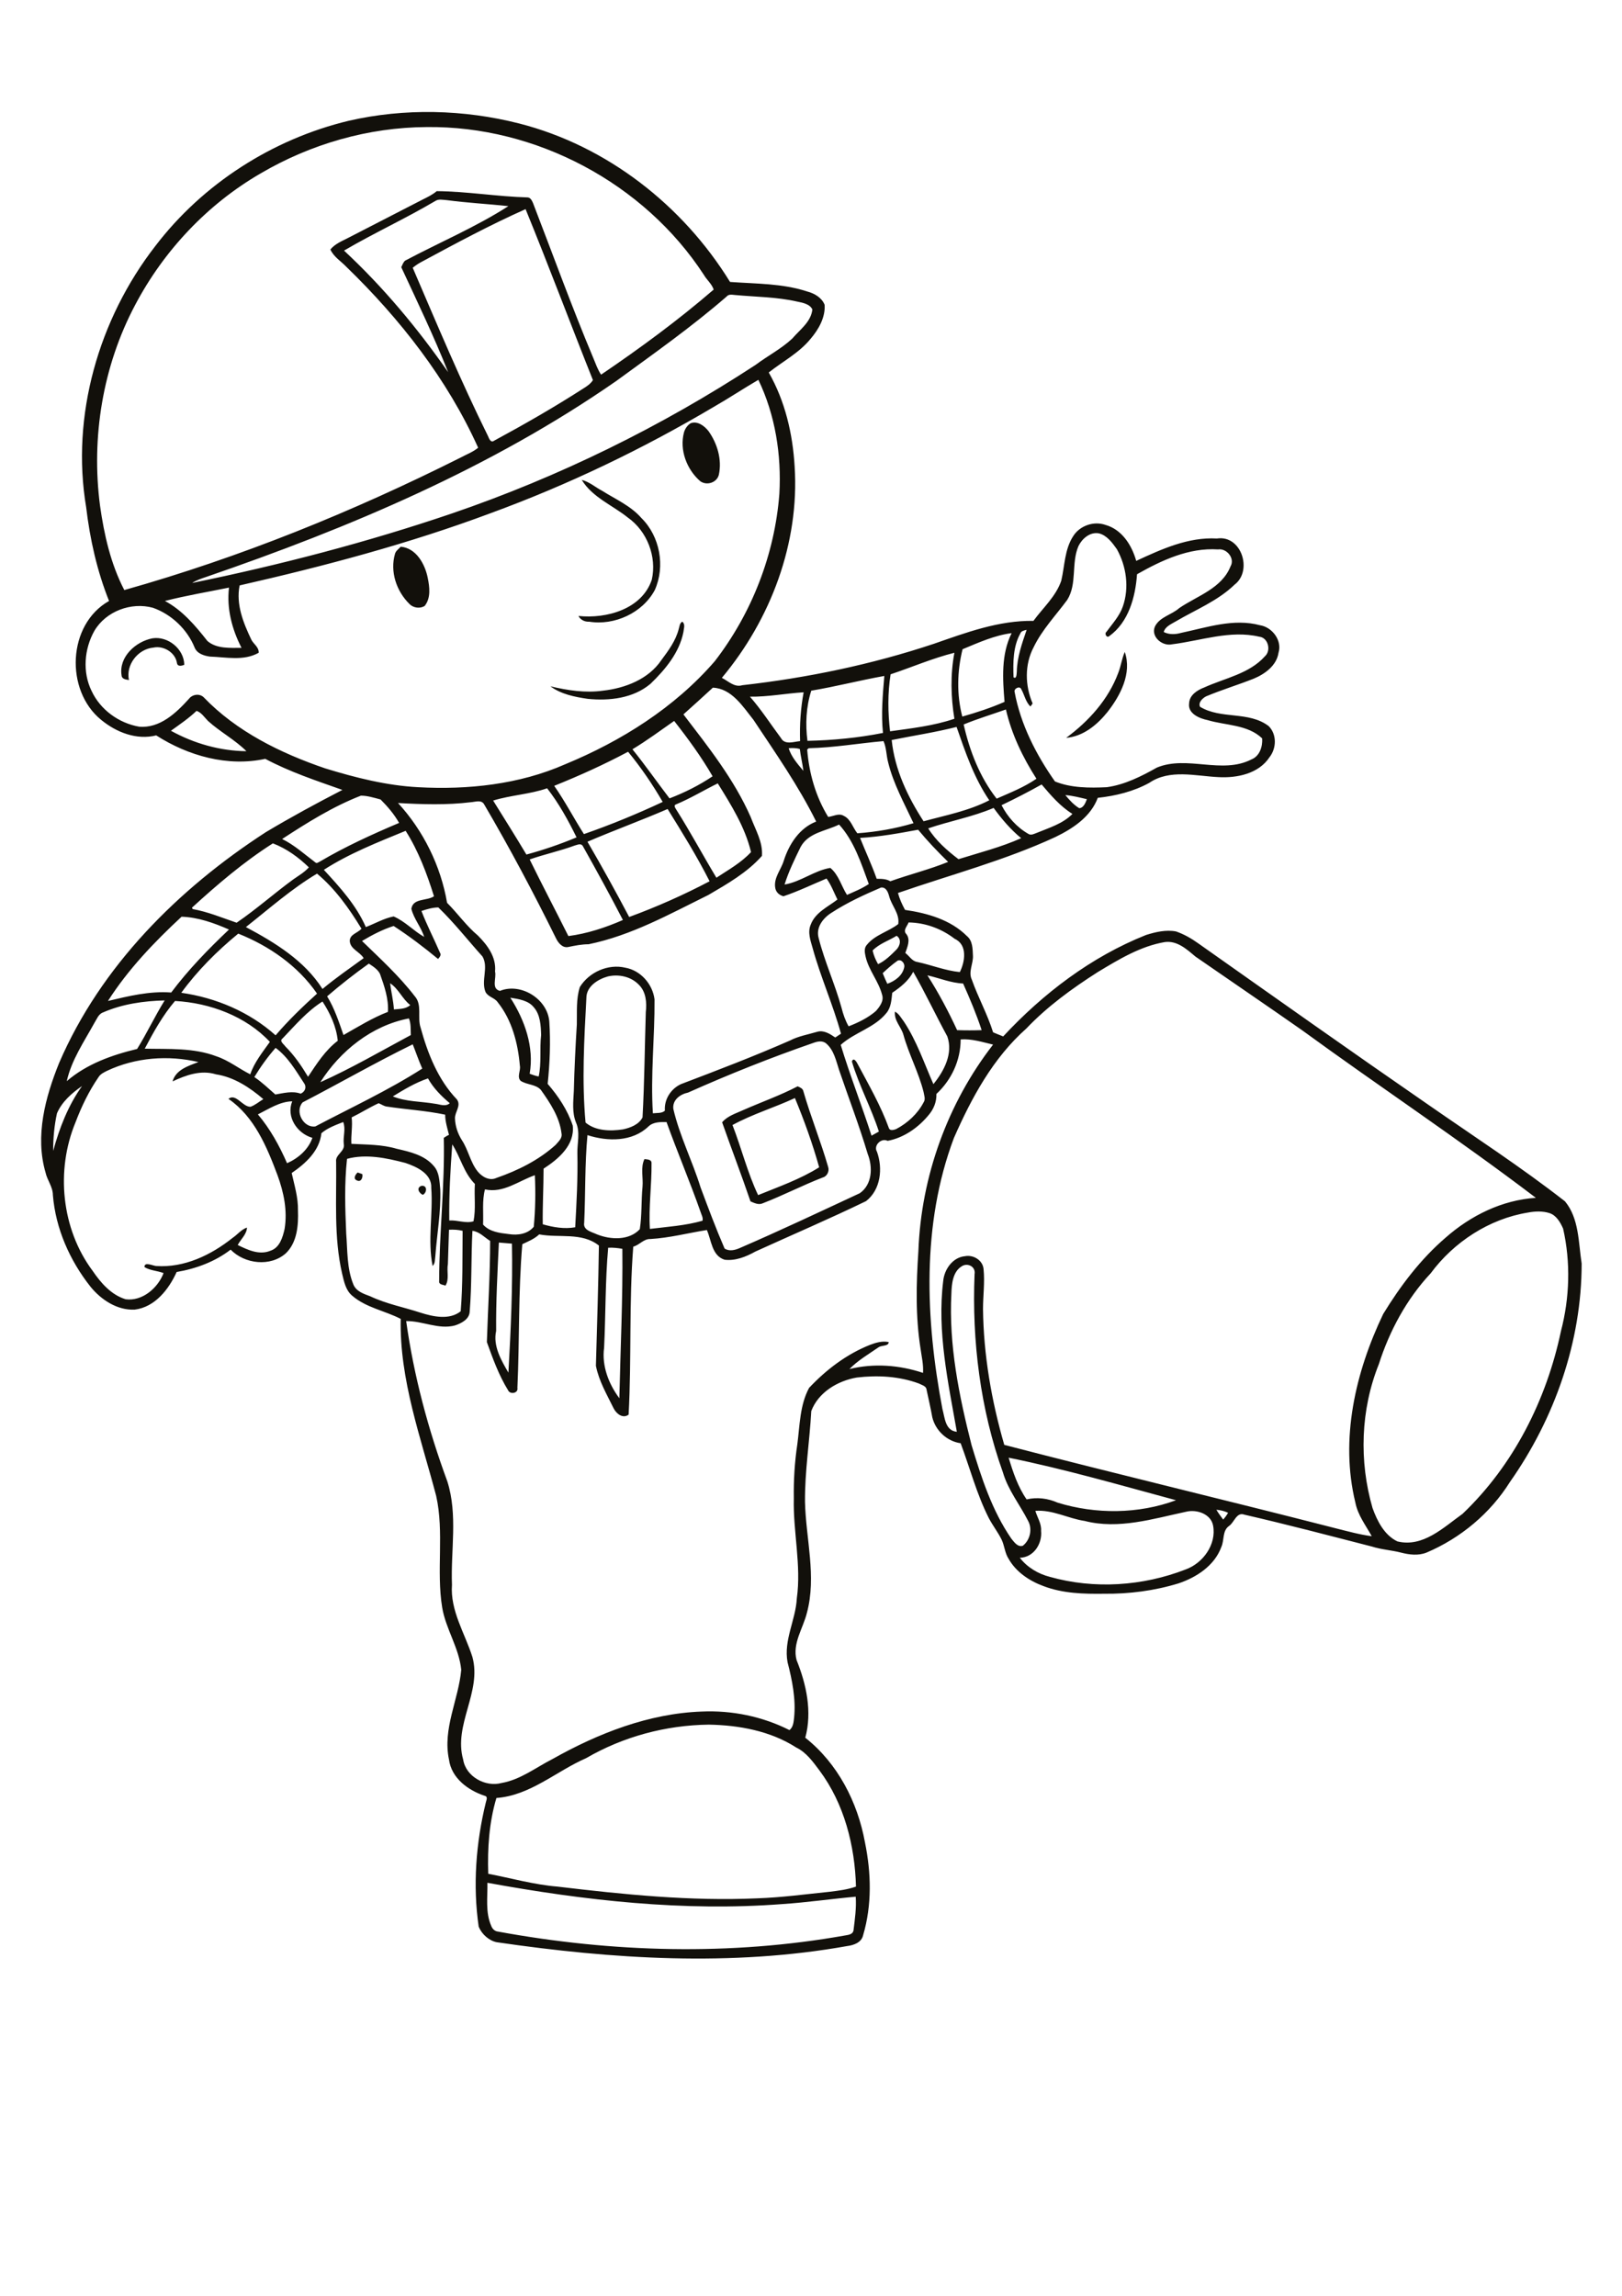 <?xml version="1.0" encoding="utf-8"?>
<!-- Generator: Adobe Illustrator 21.0.2, SVG Export Plug-In . SVG Version: 6.00 Build 0)  -->
<svg version="1.2" baseProfile="tiny" id="Layer_1" xmlns="http://www.w3.org/2000/svg" xmlns:xlink="http://www.w3.org/1999/xlink"
	 x="0px" y="0px" viewBox="0 0 595 842" overflow="scroll" xml:space="preserve">
<g>
	<path fill="#12100B" d="M155.1,438.2c-1.4-0.6-2.5-2.6-0.5-3.3C156.8,434.6,156.7,437.4,155.1,438.2 M131.2,430
		c0.6,0.2,1.1,0.4,1.7,0.6c0.3,1.3-0.5,3.1-2,2.3C129.4,432.3,130.4,430.7,131.2,430 M268.7,412.6c3.3,8.5,5.5,17.5,9.4,25.7
		c7.6-3.1,15.4-5.8,22.4-10.2c-2.4-8.6-5.5-17.2-8.9-25.4C284.1,406.2,276,408.6,268.7,412.6 M272.9,407c6.6-2.9,13.4-5.3,19.7-8.6
		c0.9,0.4,1.9,0.8,2.1,1.8c2.7,9.4,6.4,18.4,9.1,27.8c0.5,1.5-0.4,3.4-1.9,3.8c-7.5,2.9-14.6,6.6-22.1,9.5c-1.5,0.7-3.1-0.1-4.5-0.7
		c-3.3-9.7-7-19.3-10.4-29C266.9,409.2,270.1,408.3,272.9,407 M410.2,246.8c1-2.5,1.3-5.2,2.4-7.7c2.7,7.8-1.6,16-6.4,22.1
		c-3.8,4.7-8.9,8.9-15.1,9.4C399.4,264.5,406.6,256.5,410.2,246.8 M55.9,234.1c5.7-0.9,11.6,3.9,11.7,9.7c-0.9,0.4-2.5,0.8-2.7-0.7
		c-0.6-3.8-4.9-6.4-8.6-5.6c-5.7,0.5-10.2,6.3-9,11.9c-1.1-0.2-2.6-0.3-2.7-1.7C43.5,241,49.7,235.3,55.9,234.1 M249,230.6
		c0.3-0.9,0.3-2.1,1.3-2.6c1.2,1,0.5,2.5,0.4,3.8c-1.5,7.6-6.7,13.8-12.1,19c-6.3,5.3-15,6.3-23,5.5c-4.8-0.7-9.8-1.7-13.7-4.6
		c6.3,1.5,12.8,2.5,19.3,1.6c8.1-0.9,16.7-4.2,21.4-11.2C245.2,238.6,247.9,235,249,230.6 M147,200.5c5.7,0.5,8.9,6.4,9.9,11.4
		c0.7,3.4,1.2,7.4-1.1,10.3c-1.6,1.1-4.2,0.8-5.6-0.7c-4.8-4.7-7.2-11.9-5.3-18.4C145.2,202,146.3,201.3,147,200.5 M213.4,176
		c2.8,0.7,5,2.7,7.5,4c4.9,3.1,10.5,5.5,14.4,10c6.8,6.7,8.8,17.7,4.9,26.4c-4.5,8.4-14.8,13.1-24.1,11.6c-1.6,0.1-3.2-0.7-3.9-2.1
		c10.3,1.1,23.3-2.5,26.9-13.3c1.9-8.4-1.7-17.8-8.8-22.8C224.7,185.3,217.3,182.4,213.4,176 M253.4,155.2c2.5-0.9,5,1,6.5,2.9
		c3.2,4.5,5,10.4,3.8,16c-0.7,2.9-4.4,4.1-6.8,2.4c-5-4.3-7.7-11.5-6-17.9C251.3,157.2,252.2,155.9,253.4,155.2 M178.8,690.5
		c0.1,5.3-0.8,10.8,1.4,15.8c0.4,1.1,1.3,2,2.5,2.1c42,7.7,85.3,8.9,127.4,1.4c1.2-0.2,2.8-0.4,3-1.9c0.5-4.1,1.1-8.2,0.8-12.3
		c-8.9,0.8-17.8,2.1-26.8,2.7C250.8,701.1,214.4,697,178.8,690.5 M215,644.8c-11,4.8-20.5,13.7-32.9,14.6c-2.7,9-3.3,18.5-3,27.8
		c8.4,1.6,16.8,4,25.4,4.7c24.3,2.9,48.8,5.4,73.3,4.3c8.9-0.3,17.7-1.5,26.5-2.4c3.3-0.4,6.6-0.8,9.7-1.9
		c-0.4-15-4.3-30.4-13.4-42.6c-2.4-3.2-4.8-6.6-8.5-8.4c-9.5-6.1-21-8.2-32.1-8.4C244.2,632.7,228.6,636.9,215,644.8 M379.8,554.1
		c0.7,2.4,2.3,4.7,2.1,7.3c0.5,4.7-2.7,9.8-7.8,9.9c2.7,3.5,6.7,5.9,11,7c16.3,4.6,34.1,3.4,49.8-2.7c6.4-2.3,11.4-9.2,10.1-16.1
		c-0.8-4.3-6-6-9.8-5.1c-12.2,2.6-24.9,6.6-37.3,3.4C391.8,556.9,386.1,553.6,379.8,554.1 M446.2,553.7c0.8,1.3,1.6,2.4,2.5,3.6
		c0.7-0.8,1.3-1.6,1.8-2.5C449.2,554.2,447.7,553.8,446.2,553.7 M370,534.6c1.6,5.3,3.4,10.7,6.6,15.3c3.8-0.9,7.8-0.4,11.4,1.2
		c14,4.3,29.6,4.2,43.4-0.9C411,544.7,390.7,538.8,370,534.6 M352.8,464.4c-3.3,2-3.7,6.5-3.8,10c-1,18.8,2.8,37.5,7.4,55.6
		c3.6,11.9,7.5,24,14.6,34.3c1,1.2,2.3,3.2,4.2,2.6c2.7-2.1,3.6-6.2,1.9-9.2c-3-5.9-7.3-11.2-9.2-17.7
		c-8.3-23.2-11.4-48.2-10.4-72.7C358,464.5,354.9,463,352.8,464.4 M223.1,457.6c-1.1,12.2-0.9,24.5-1.5,36.7
		c-0.9,6.6,1.7,13.3,5.6,18.5c0.4-18.3,1.3-36.5,1.1-54.8C226.6,457.7,224.9,457.5,223.1,457.6 M182,488.1
		c-1.2,5.5,1.8,10.7,4.5,15.3c0.9-15.7,1.6-31.6,1.3-47.3c-1.6-0.1-3.2-0.3-4.8-0.4C182.5,466.5,181.9,477.3,182,488.1 M560.5,444.7
		c-14.2,2.3-27.2,10.8-35.7,22.3c-8.8,9.4-15.1,21.1-19,33.3c-6.7,16.7-7.3,35.6-2.3,52.8c1.7,4.7,4.3,9.9,9.1,12.2
		c9.4,2.3,16.9-5.1,23.9-10.1c18.7-17.8,30.8-41.8,36.1-67c3.2-12.2,3.6-25.3,0.8-37.6c-1-2.3-2.5-4.9-5-5.7
		C565.9,444.1,563.1,444.2,560.5,444.7 M177.9,436.2c-1.1,4.2-0.5,8.6-0.7,12.9c2.4,2.7,6.1,3.1,9.5,3.5c3.2,0.5,6.9,0,9.1-2.7
		c0.6-6.3,0.7-12.6,0.4-18.9C190.2,433.1,184.6,437.7,177.9,436.2 M165.9,419.7c-0.7,9.3-1.2,18.6-1.1,27.9c3-0.2,6.1,1.2,8.9,0.3
		c0.9-4.5,0.2-9.1,0.5-13.7C170.1,430.1,168.9,424.3,165.9,419.7 M237.9,413.1c-5.9,5.7-15,5.6-22.4,3.2c-1,10.6-0.7,21.4-1.2,32.1
		c-0.5,2.8,2.8,3.4,4.7,4.3c5,2,11.8,2.3,15.7-1.9c0.8-5.1,0.5-10.4,1-15.6c0.3-3.3-0.8-7,0.7-10.1c1,0.1,2.6,0.1,2.6,1.4
		c0.1,8.1-1.1,16.1-0.6,24.2c6.5-0.8,13-1.2,19.3-3c0.3-1.1-0.4-2.2-0.7-3.2c-3.9-11.1-8.5-21.9-12.5-33
		C242.3,411.5,239.7,411.4,237.9,413.1 M129,409.8c0.4,3.2-0.3,6.5-0.1,9.7c5.6,0.3,11.2,0.2,16.6,1.8c4.8,1.1,10.2,2.3,13.6,6.3
		c2.1,2.3,2.1,5.6,2.4,8.6c0.3,8.2-1.2,16.3-1.8,24.4c-0.2,1.3,0,2.7-1,3.7c-1.9-9.4,0.2-19.1-0.5-28.6c0.3-5.2-5.3-7.8-9.5-9.2
		c-6.9-1.8-14.4-3.4-21.4-1.5c-1,9.1-0.7,18.2-0.3,27.4c0.5,6.2,0.2,12.7,2.6,18.6c1,2.6,3.8,3.5,6.2,4.4c5.9,2.8,12.3,4,18.4,6
		c4.7,1.5,10.7,2.8,14.8-0.5c0.8-9.8,0.6-19.7,0.7-29.5c-1.6-0.4-3.3-0.5-5-0.4c-0.1,4.2-0.3,8.4-0.4,12.6c-0.5,2.6,0.6,5.6-0.9,7.9
		c-0.9-0.4-2.5-0.3-2.3-1.7c0-17.5,2.1-34.9,1.7-52.5c0.6-0.4,1.2-0.8,1.9-1.1c-0.6-2.4-1.4-4.9-1.4-7.4c-7.1-1.5-14.4-1.9-21.6-3
		c-1-0.2-1.8-0.8-2.8-1.2C135.4,406.2,132.3,408.2,129,409.8 M94.6,408.7c4.5,5.3,7.9,11.5,10.7,17.9c4.1-1.8,7.8-5,9.3-9.3
		c-5.6-1.6-9.7-7.7-7.4-13.4C102.6,404,98.6,406.7,94.6,408.7 M20.9,408.3c-1,4.5-1.4,9.2-1.4,13.8c2.3-8.4,5.5-16.7,10.6-23.8
		C26.3,400.9,22.7,404.1,20.9,408.3 M144.1,402.1c4.9,2,10.3,1.8,15.5,2.7c1.8,0.2,3.8,1.2,5.4-0.2c-3.1-2.6-6-5.5-8-9.1
		C152.3,397.1,148.2,399.6,144.1,402.1 M39.3,392.7c-1.2,0.6-2.5,1.2-3.2,2.4c-3.5,5.1-6.2,10.7-8.4,16.5
		c-7.3,17.6-5.2,39.1,6.3,54.5c3,4.4,6.8,8.8,12.1,10.4c6.1,0.8,11.8-4.1,13.9-9.6c-2.3-0.9-4.9-0.9-7-2.2c-0.1-2.1,3-0.5,4.3-0.4
		c10.3,0.7,20.1-4,28-10.3c1.8-1.2,3.2-3.1,5.3-3.8c-0.1,2.5-2.3,4.3-3.4,6.4c3.7,1.8,7.9,3.8,12,2.1c3.4-1.1,4.5-4.9,5.2-8
		c1.1-6.7-0.3-13.4-2.6-19.7c-3.9-10.4-8.5-21.5-18-28c2.7-2.2,5.2,3,8.1,2.9c1.7-0.6,3.2-1.9,4.7-2.8c-5-4.3-10.8-8.1-17.4-9.1
		c-5.5-1.7-11,0.3-15.9,2.6c1.2-4.3,5.8-5.7,9.5-7.1C61.7,386.9,49.7,387.8,39.3,392.7 M93.3,395c2.8,1.9,5.2,4.2,7.7,6.4
		c3-0.5,6.3-1.4,9.3-0.3c1.6-0.7,2.3-2.4,1.2-3.9c-3-4.6-5.9-9.6-10.4-12.9C98.2,387.6,95.6,391.2,93.3,395 M111,404.3
		c-3,3.4,0.4,9.5,4.7,8.8c13.1-6.9,26.7-13.2,39.2-21.2c-1.3-2.9-2.3-5.9-3.5-8.9C137.7,389.7,124.5,397.3,111,404.3 M298.3,382.5
		c-15.6,5.4-30.9,11.5-45.9,18.2c-2.9,0.6-5.8,2.7-5.4,6c2.3,9.9,7,19.1,10,28.8c2.8,7.5,5.6,15,8.8,22.4c1.7,1.1,3.8,0.6,5.6-0.2
		c14.8-6.4,29.4-13.3,44-20.1c4.6-3.2,4.8-9.6,2.9-14.4c-3.1-10.4-7-20.5-10.5-30.8c-1.1-3.4-1.9-7.2-4.6-9.6
		C301.8,381.5,299.9,381.9,298.3,382.5 M343.5,401.2c0.1,2.9-1,5.6-2.9,7.8c-3.8,4.6-9.1,8.3-15,9.4c-2.3-1.2-5.3,1.7-3.9,4
		c2.2,6.1,1.4,13.9-4,18.1c-13.4,6.5-27,12.3-40.6,18.5c-3.4,1.9-7.4,3.5-11.3,3c-4.7-1.5-4.8-7.1-6.5-10.9
		c-6.9,1.1-13.7,2.9-20.7,3.3c-2.5-0.1-4,2.2-6.3,2.8c-1.6,20.5-0.6,41.1-1.7,61.6c-2.1,1.6-4.5-0.3-5.5-2.3
		c-2.5-5.1-5.4-10-6.5-15.6c0.4-14.7,0.9-29.4,1.1-44.1c-6.3-5-14.6-2.7-21.9-4.1c-1.8,1.7-4.1,2.6-6.2,3.6
		c-1.5,17.5-1,35.2-1.8,52.7c0.4,2-2.7,2.5-3.4,0.9c-3.4-5.5-5.6-11.6-7.8-17.7c0.4-12.4,1.2-24.8,1.2-37.1
		c-2.1-1.3-3.9-3.4-6.5-3.7c-0.5,9.9-0.2,19.8-1,29.6c-0.1,2.8-3,4.3-5.4,5.1c-6,1.6-11.9-1.7-17.9-1.6c2.8,20.1,8.1,39.8,15.1,58.8
		c3.9,12.3,1.2,25.3,1.7,37.9c-0.7,9.5,4.7,17.7,7.5,26.5c3.5,12.8-7,24.8-3.4,37.6c1,6.3,8.2,10.2,14.1,8.6
		c6.9-1.2,12.6-5.7,18.7-8.8c16.7-9.4,35.3-16.7,54.7-17.4c11.1-0.5,22.3,1.8,32.2,6.8c1.4-1.1,1.5-2.9,1.7-4.5
		c0.7-6.9-0.7-13.8-2.4-20.4c-1.5-8.1,3-15.5,3.4-23.4c1.7-12.2-1.4-24.4-1.1-36.7c-0.1-6.6,0.3-13.3,1.3-19.9
		c0.9-6.9,0.9-14.3,4.3-20.6c6.3-6.7,13.8-12.4,22.4-15.8c2.1-0.8,4.5-1.5,6.8-1c0,1.6-2.6,1.1-3.7,1.9c-3.6,2.5-7.6,4.8-10.7,8
		c8.9-2.2,18.3-1.5,27,1.4c0.2-3-0.5-5.9-0.9-8.8c-1.9-11.9-1.6-24-0.8-35.9c1-27.3,10.7-54.2,27.4-75.7c-3.9-0.9-7.8-2.2-11.9-1.9
		C352.4,388.9,349,396.1,343.5,401.2 M117.5,396.9c11.4-5.1,22.2-11.4,33.2-17.3c-0.1-2.1,0.1-4.2-0.7-6.1
		C136.4,376.1,124.8,385.4,117.5,396.9 M103.7,380.8c-1.4,1,0.4,2.1,1,3c3.3,3.3,5.9,7.1,8.3,11.1c3.2-4.8,6.3-9.7,10.9-13.2
		c-0.5-5.2-2.8-10.1-5.6-14.4C112.7,370.8,108.3,376,103.7,380.8 M53.1,384.6c8.8,0.2,17.9-0.4,26.3,2.8c4.5,1.5,8.2,4.5,12.4,6.6
		c1.5-4.4,4.5-8.1,7.2-11.9c-8.8-9.4-22-14.3-34.8-15C59.7,372.4,56.3,378.5,53.1,384.6 M37.8,371.3c-1.7,0.6-2.3,2.5-3.2,3.9
		c-3.8,6.9-8.4,13.6-10.1,21.3c7.3-6.3,16.6-9.6,25.8-11.8c3.6-5.8,6.5-12,10.1-17.8C52.7,367.1,44.9,368.2,37.8,371.3 M187.2,365.9
		c5.3,8.2,8.8,18.1,7.1,27.9c1.1,0.4,2.2,0.8,3.3,1c1.1-5,0.3-10.1,0.9-15.2c-0.1-3.5-0.3-7.5-2.7-10.2
		C193.8,366.9,190.3,366.4,187.2,365.9 M143.1,360.6c0.4,3.2,1.2,6.4,1.4,9.6c2-0.2,4.4-0.1,6-1.6
		C147.6,366.4,146.2,362.6,143.1,360.6 M340.2,357.7c4.1,6.4,7.7,13.2,10.9,20.1c3,0.1,6,0.1,9,0c-1.9-5.8-4.3-11.5-6.8-17.1
		C348.8,360.5,344.6,358.7,340.2,357.7 M223,358.1c-3.6,1-7.9,3.6-7.9,7.9c-0.8,15.2-1.7,30.5-0.3,45.7c3.7,3.1,9.1,3.2,13.7,2.5
		c2.8-0.6,5.9-1.8,7.2-4.4c0.7-12.8,0.8-25.7,1.2-38.6c0.4-3.5,0.1-7.5-2.6-10.1C231.4,358.1,226.9,357.2,223,358.1 M327.3,364.1
		c-0.3,2.6-0.4,5.4-2.2,7.5c-4.4,5.4-11.6,7-16.7,11.6c3.4,11.2,7.7,22.1,11.3,33.3c0.9-0.5,1.8-1,2.7-1.5
		c-2.8-8.7-7.3-16.9-9.9-25.7c0.6-1.7,1.7,0.1,2.1,0.9c4.1,7.7,8.5,15.3,11.5,23.6c0.4,1,1.8,0.6,2.6,0.3c4.2-2.2,7.9-5.6,10.1-9.8
		c0.8-1.2,0.2-2.5,0-3.8c-1.8-7.2-5.4-13.8-7.4-21c-0.8-2.9-3.5-5.2-3.1-8.5c1.5,0.8,2.3,2.4,3.3,3.7c4.7,7.1,7.4,15.2,10.8,22.9
		c3.9-4.8,7.3-11.2,5.1-17.5c-4.3-7.9-8.1-16-12.5-23.7C333.3,359.7,330.4,362,327.3,364.1 M120,365.4c2.7,4.4,4.3,9.3,6,14.2
		c5.3-3,10.6-6.3,16.3-8.5c0.3-4.8-1.3-9.4-2.9-13.9c-0.8-1.7-2.6-2.8-4.1-3.8C130.1,357.1,125,361.1,120,365.4 M329.3,352.3
		c-2,1.4-3.8,3-5.5,4.6c0.5,1.3,1.1,2.6,1.7,3.9c2.8-1,5.6-3,6.2-6.1C332,353.4,330.7,351.7,329.3,352.3 M402.7,356.5
		c-9.4,6-18.5,12.6-26.2,20.7c-12.2,10.8-20.1,25.4-26.6,40.2c-11.9,31.7-10.4,66.5-4.2,99.3c0.9,3.2,1,8,5.3,8.4
		c-3.2-18.2-7.3-36.7-5-55.3c0.4-4.3,3.5-8.7,8-9.1c3.1-0.6,6.5,1.5,6.8,4.7c0.5,4.9-0.2,9.8-0.2,14.7c0.2,16.8,3.1,33.6,7.8,49.8
		c40.4,10.5,81.1,20.2,121.6,30.6c4.4,1.1,8.7,2.3,13.2,2.9c-2.2-4-5.1-7.7-6-12.3c-5.7-23.3,0-47.9,10.2-69.2
		c6.3-10.3,13.7-20.1,22.9-28c9.2-8.1,20.7-13.8,33.1-14.6c-28-21.3-57.4-40.8-85.8-61.5c-13-9.1-26.1-18-39.1-27
		c-3.2-2.7-6.7-5.9-11.2-5.3C418.4,347,410.5,351.8,402.7,356.5 M320.1,348.6c0.4,1.8,1.1,3.4,2,5c2.6-1.2,4.7-3.3,6.7-5.3
		c1.4-1.4,2-3.9,0.1-5.1C326,345,322.5,346.1,320.1,348.6 M66.5,364.1c12.7,1.8,25,7,34.6,15.6c4.7-5.5,9.9-10.5,15.2-15.3
		c-7-10.2-17.6-17.5-28.9-22C79.6,348.8,72.4,356,66.5,364.1 M333.3,338.3c-0.5,1.4-2.2,2.9-0.8,4.3c1.6,2.1,0.3,4.8-0.4,6.9
		c1.5,1.1,2.4,3,4.4,3.3c5.2,1.1,10.3,3.2,15.6,3.7c1.9-3.8,2.9-10-1.9-12.2C345.4,340.6,339.5,338.4,333.3,338.3 M39.6,367.1
		c7.6-1.8,15.3-3.7,23.2-3.1c6.3-8.4,13.6-15.9,21.2-23.1c-5.5-2.4-11.3-4.5-17.4-4.7C56.6,345.5,47,355.5,39.6,367.1 M154.6,334.1
		c2,5.2,4.6,10.2,6.8,15.3c0.6,0.9-0.2,1.7-0.7,2.3c-5.2-4.3-10.6-8.4-16.3-12.1c-4.1,1.3-7.9,3.3-11.6,5.5
		c6.7,6.5,13.6,12.8,19.3,20.2c2.9,3.2,0.9,7.8,2.2,11.6c2.6,9.5,6.4,19.1,13.3,26.3c1.7,2.3-0.8,4.6-0.7,7c0.1,2.8,1,5.5,2.5,7.9
		c2.4,3.6,3.1,8.1,5.8,11.5c1.6,2,4.4,3.6,6.9,2.4c7.8-2.7,15.5-6.5,21.7-12.1c1-1.2,2.5-2.4,2.2-4.1c-0.7-6.1-4.2-11.3-7.6-16.1
		c-1.9-2.1-5.1-1.8-7.4-3.3c-1.5-1.5,0.1-3.7-0.3-5.6c-0.7-8.2-2.9-16.7-8.1-23.2c-1.1-1.7-3.5-1.9-4.5-3.8c-1.7-4.2,1.2-9-1.1-13
		c-5.4-6-10.4-12.4-16.2-18C158.8,332.8,156.7,333.4,154.6,334.1 M305.1,334.7c-3.1,1.9-5.9,5.4-4.8,9.3c2.2,8.7,6,16.9,8.4,25.6
		c0.6,2.4,1.4,4.7,2.6,6.8c3.6-1.4,7.1-3.1,10-5.6c1.4-1.6,3-3.7,2.3-5.9c-1.3-5.1-5-9.1-6.1-14.2c-0.3-1.4-0.6-3,0.5-4.2
		c3-3.7,7.9-4.8,11.5-7.6c0.6-3.8-2.4-6.7-3.3-10.1c-0.4-1.5-1.1-3.5-3-3.3C316.9,328.2,310.8,331,305.1,334.7 M90.2,340
		c10.7,5.7,21.5,12.3,28.1,22.7c4.8-4,10-7.6,15.1-11.3c-1.4-2.4-5-3.3-5.1-6.4c0.1-2.4,2.9-2.8,4.3-4.4
		c-4.5-7.4-9.6-14.6-16.3-20.2C106.9,326,98.7,333.3,90.2,340 M210.8,310.1c-5.4,2-11.1,3.2-16.5,5.1c4.6,9.4,9.5,18.7,14.2,28.1
		c6.9-0.9,13.6-3.1,20-5.9c-4.7-9.1-9.7-18.2-14.7-27.1C213.1,309.1,211.7,309.9,210.8,310.1 M70.4,332.9c0.1,0.1,0.2,0.4,0.3,0.5
		c5.6,1,10.8,3.2,16.1,5c7.2-4.9,13.8-10.8,20.8-15.9c2-1.4,4.1-2.6,5.7-4.4c-3.8-3.7-8.2-6.9-13.2-8.8
		C89.4,316.1,79.7,324.4,70.4,332.9 M118.8,319c5.9,6.4,11.9,13,15.4,21c3.4-1.3,6.6-3.2,10.2-3.9c4.2,1.8,7.3,5.3,11.2,7.5
		c-1.1-3.6-3.8-6.6-4.7-10.3c0.6-4,5.7-2.8,8.3-4.6c-2.6-8.3-5.7-16.6-10.4-24C138.6,308.9,128.1,313,118.8,319 M315.5,307.3
		c2,5,4.3,9.9,6.1,15c1.7,0,3.5,0,5,0.9c7-2.5,14.3-4.3,21.2-7.1c-3.9-3.8-7.6-7.7-11-11.8C329.8,305.6,322.7,306.9,315.5,307.3
		 M293.7,310.6c-2.2,4.5-4.4,9-5.9,13.8c6-1,11-5.2,16.8-6.1c3.1,2.6,4,6.6,6.1,9.9c2.7-1.2,5.5-2.3,8-4
		c-2.8-7.6-5.4-15.8-10.9-21.8C303,304.8,296.6,305.3,293.7,310.6 M340.5,303.8c2.8,4.5,6.9,8.1,11.1,11.3c7.7-2.4,15.6-4.4,23-7.7
		c-3.9-3.2-7.2-7.1-10.1-11.1C356.8,299.6,348.4,301.1,340.5,303.8 M215.5,308.7c5.3,9.1,10.4,18.3,15.3,27.6
		c10.1-3.7,20-8.1,29.5-13.1c-4.6-9.1-10-17.8-15.4-26.5C235.2,300.9,225.3,304.5,215.5,308.7 M390.8,291.6c1.5,1.8,3.1,3.6,5.1,4.8
		c1.6-0.1,2.3-2,2.8-3.3C396.1,292.5,393.5,291.8,390.8,291.6 M132.4,291.8c-10.3,4-19.7,9.9-28.9,15.9c4.5,2.2,8.2,5.6,12.2,8.6
		c0.5,0.5,1.1-0.1,1.6-0.3c9.3-5.5,19.2-10,29.1-14.2c-1.8-3.2-4.2-6-6.8-8.6C137.3,292.6,134.8,291.8,132.4,291.8 M180.9,293.6
		c4.1,6.6,8.2,13.1,12.2,19.8c6.3-1.7,12.4-3.8,18.4-6.3c-3.1-6.3-6.5-12.5-10.8-18C194.4,291.3,187.4,291.6,180.9,293.6
		 M367.4,295.3c2.2,4.3,5.6,8.1,9.8,10.5c1,0.7,2.1,0,3-0.3c4.6-1.9,9.7-3.4,13.2-7c-4.5-2.8-7.9-6.8-11.3-10.8
		C377.3,290.4,372.4,292.9,367.4,295.3 M248,295c-1,0.3-0.3,1.3,0,1.8c5.2,8.2,9.8,16.8,14.8,25.1c4.4-2.9,9.1-5.5,12.7-9.4
		c-2.2-9.2-7.3-17.3-12.2-25.2C258.2,289.8,253.3,292.8,248,295 M203.3,288.2c4,5.7,7.2,11.9,10.9,17.7c9.8-3.4,19.5-7.4,28.9-11.8
		c-3.7-6.4-8-12.7-12.7-18.4C221.6,280.4,212.5,284.5,203.3,288.2 M289.3,274.4c1,3.2,3.3,5.8,5.4,8.3c-0.3-2.7-1-5.3-1.3-8
		C292.1,274.3,290.7,274.3,289.3,274.4 M296.7,274.4c-0.2,0.1-0.5,0.4-0.6,0.5c0.7,8.7,3.1,17.2,7.7,24.7c1.9-0.2,3.9-1.5,5.7-0.4
		c2.6,1.2,3.3,4.3,5,6.4c7-0.5,13.9-1.7,20.6-3.7c-3.4-7.3-7.4-14.5-9.3-22.3c-0.7-2.6-0.6-5.3-1.7-7.8
		C315,272.6,305.9,274.2,296.7,274.4 M327.1,271.4c1.1,10.8,5.9,20.9,11.7,29.8c8.1-2.2,16.5-3.8,24.1-7.7
		c-5.6-8.2-8.8-17.7-12-26.9C343,268.6,335,269.8,327.1,271.4 M232,274.8c4.7,5.8,9,12,13.6,18c5.5-2.1,10.9-4.8,15.8-8.1
		c-4.1-7.1-9-13.8-14.1-20.3C242.3,267.9,237.3,271.6,232,274.8 M62.7,268c8.5,4.7,18.1,7.4,27.7,7.5c-4.2-4.2-9.7-7.1-14.1-11.1
		c-1.3-1.3-2.4-3.1-4.2-3.7C69.3,263.4,65.9,265.7,62.7,268 M353.5,265.7c2.2,9.7,5.9,19.3,12.1,27.2c5-2.2,10.1-4.2,14.6-7.3
		c-5-7.8-9.1-16.3-11.2-25.4C363.9,262,358.6,263.6,353.5,265.7 M275.1,255.5c4.2,4.8,7.6,10.1,11.4,15.2c1.4,2.6,4.7,1.3,7,1.1
		c-0.2-6,0.2-12,1.3-17.9C288.2,254.3,281.7,255.6,275.1,255.5 M250.7,262c9.1,11.9,18.6,23.8,24.7,37.7c1.7,4.6,4.5,9.1,4.1,14.2
		c-5.4,6.1-12.6,10.2-19.6,14.3c-14.2,7-28.3,14.9-44,18.1c-2.5,0-5,0.5-7.4,1c-2.2,0.5-3.8-1.6-4.6-3.3c-8.2-16.6-16.9-33-26.3-49
		c-1-1.8-3.2-0.9-4.8-0.8c-8.9,1.1-17.9,0.8-26.8,0.3c9.3,10.1,15.7,23.1,18,36.6c3.9,3.9,7.1,8.5,11.3,12c3.5,3.5,6.8,7.9,6.3,13.2
		c0.6,2.4-1.5,6.3,1.8,7.1c7.6-3.1,17.4,2.9,18.1,11.2c0.5,7.6,0.2,15.3-0.6,22.9c3.9,4.5,7.3,9.6,9.2,15.3
		c0.8,7.2-5.3,12.3-10.7,15.8c0,6.8-0.4,13.6-0.3,20.4c3.8,1.1,7.9,1.8,11.9,1.1c0.5-9,1-18.1,0.8-27.1c-0.1-3.7,1.1-7.7-0.5-11.3
		c-1.5-3.7-1-7.7-0.8-11.6c0.2-8.2,0.6-16.3,1.1-24.4c0.1-4.6-0.3-9.3,1.1-13.7c3.4-5.5,10.4-8.6,16.7-7.1c5.6,1,10,6,10.7,11.6
		c0.1,13.9-1.5,27.9-0.6,41.8c1.4-0.2,3.4,0.1,4.4-1c-0.3-4.1,2.2-8,5.9-9.7c13.4-5.1,26.8-10.2,40-16c3.1-1.6,6.6-2.2,10-3.2
		c2.4-0.7,4.7,0.8,6.6,2.1c0.7-0.5,1.4-0.9,2.1-1.4c-2.9-10.6-7.5-20.8-10.4-31.4c-0.8-2.8-1.9-5.8-0.7-8.6c1.7-4.5,6.3-6.5,9.8-9.2
		c-1.3-2.6-2.3-5.4-4-7.7c-5.3,2.2-10.4,4.7-15.8,6.5c-1.5-0.4-2.7-1.4-3-3c-0.7-3.7,2.1-6.7,3.1-10c1.9-6,5.7-12,11.9-14.4
		c-6.5-13.1-14.9-25.1-23-37.3c-3.9-4.9-8-11.5-14.9-11.8C257.9,255.5,254.3,258.8,250.7,262 M297.6,253.3
		c-1.9,5.9-2.2,12.3-1.4,18.4c9.3-0.2,18.6-1.1,27.7-2.9c-0.7-6.9-0.1-13.9,0.5-20.9C315.4,249.5,306.6,251.8,297.6,253.3
		 M326.7,247.3c-1.1,6.9-1,14-0.2,20.9c7.9-1.1,16-2,23.6-4.6c-1.3-8-1.5-16.2,0-24.2C342.1,241.4,334.5,244.7,326.7,247.3
		 M353.1,238.1c-2,8-2.2,16.7-0.1,24.7c5.3-1.5,10.5-3.2,15.5-5.4c-0.7-8.4-1.3-17.4,2.6-25.2C364.8,233,358.9,235.7,353.1,238.1
		 M374.3,232.3c-2.7,4.8-2.7,10.7-2.5,16.1c1.2,0.8,1.1-1.4,1.2-2.1c0.1-5.3,1.9-10.3,3.6-15.3C375.7,231.2,374.6,231.4,374.3,232.3
		 M60.5,220.4c6.4,3.4,11.2,9.1,15.6,14.7c3.4,2.9,8.3,2.5,12.5,2.5c-3.5-6.8-5.5-14.4-4.6-22.1C76.2,217.1,68.3,218.4,60.5,220.4
		 M395.6,200.3c-2.7,6.3-0.4,13.8-4.1,19.7c-4.2,5.7-9.2,10.9-12.3,17.3c-3.4,6.4-3.2,14.2-0.4,20.7c-0.2,0.3-0.6,0.8-0.8,1.1
		c-1.8-1.7-2.2-4.3-3.4-6.4c-0.6-1.3-2.8-0.1-2.4,1.1c2.2,11.9,7.9,23,14.8,32.8c5.9,2.4,12.7,2.4,19,2.1c6.6-0.9,12.7-4,18.4-7.2
		c11.1-4.6,23.8,2.6,34.7-3c3-1.2,4.1-4.7,3.9-7.7c-5.3-5.1-13.3-4.7-20-6.7c-3-0.6-7.3-2.4-6.8-6.1c0.1-3.1,3-4.9,5.6-5.9
		c7.5-3.4,16.5-5,22.2-11.4c2.4-2.1,1.2-6.9-2.1-7.2c-10.7-2.5-21.4,1.5-32,2.8c-3.6,0.8-7.9-2.9-6.2-6.6c1.8-3.5,6.1-4.2,8.9-6.7
		c6.6-4.5,15.6-7.2,18.8-15.3c1.7-2.9-1.4-6.7-4.6-6.2c-10.7-0.7-20.7,4-29.7,9.1c-0.6,8.4-3.1,17.6-10.2,22.7
		c-0.9,0.8-1.9-0.9-1-1.6c2.2-3,4.8-5.8,6-9.3c2.4-6.9,1.3-14.7-2.2-21c-1.7-2.4-3.7-5.1-6.6-5.8C399.8,195,396.9,197.6,395.6,200.3
		 M261.7,149.3c-26,15.4-53.3,28.5-81.7,38.9c-30,11.2-60.9,19.4-92.1,26.5c-1.4,7,1.4,13.8,4.3,19.9c0.8,1.6,2.8,2.7,2.7,4.8
		c-5.5,3.1-11.9,1.6-17.9,1.4c-2.2-0.3-4.7-1.1-5.6-3.3c-2.7-6.7-8.5-12.2-15.3-14.6c-8-2.2-17.3,1.3-21.5,8.5
		c-3.7,6.6-4.4,15.1-1,22c3.2,6.9,10,11.8,17.4,13.1c7.6,0.7,13.6-5,18.3-10.2c1.2-1.6,3.8-2.1,5.4-0.6
		c12.1,12.6,28.2,20.5,44.6,26.1c11.1,3.4,22.5,6.3,34.1,6.9c18.2,1,37.1-1,53.9-8.4c20.6-8.5,40.2-20.8,54.9-37.8
		c13.6-17.6,22-39.2,23.7-61.4c0.8-14.3-1.5-28.9-7.7-41.8C272.7,142.5,267.3,146.1,261.7,149.3 M266.5,108.8
		c-12.8,11.1-26.7,20.9-40.4,30.9c-45.9,31.9-97.8,53.8-150.5,71.9c-1.8,0.6-3.6,1.2-5.1,2.2c32.2-6.6,64.1-14.9,95.3-25.5
		c39.2-13.4,76.7-31.8,111.4-54.5c4.4-3.3,9.3-5.8,13.4-9.6c2.8-3.3,6.9-6.1,7.4-10.7c-0.9-2-3.6-2.5-5.6-2.9
		c-7.4-1.7-15.1-1.7-22.7-2.4C268.5,108.1,267.3,107.8,266.5,108.8 M154.9,95.9c-1.2,0.6-2.4,1.4-3.5,2.3
		c8.9,20.7,17.6,41.5,27.6,61.7c0.4,0.9,1,2.7,2.3,1.7c11.1-6,22.1-12.3,32.8-19.2c1.3-0.8,2.6-1.7,3.4-3
		c-8.3-20.8-16.2-41.9-24.7-62.7C179.8,82.5,167.3,89.2,154.9,95.9 M159.7,73.7c-11,6.5-22.6,11.8-33.5,18.2
		c14.4,13.4,27,28.5,38.2,44.6c-5.2-13.1-11.3-25.8-17.2-38.5c0.4-0.8,0.7-1.8,1.4-2.4c12.6-6.7,25.9-12.3,37.9-20
		c-7.5-0.8-15.1-1.2-22.6-2.2C162.4,73.3,160.9,72.9,159.7,73.7 M95.6,63.6c-19.5,11.3-35.5,28.3-46,48.2
		c-11.9,22.4-16.2,48.6-12.9,73.7c1.5,10.6,3.9,21.3,8.9,30.9c42.6-12,83.7-28.7,123.2-48.5c2.2-1.2,4.7-2.1,6.6-3.7
		c-11.3-25.1-28.6-47.2-48.3-66.3c-2-2.1-4.7-3.7-5.9-6.4c1.7-2.1,4.3-3.1,6.6-4.3c9.1-4.7,18.1-9.3,27.2-14
		c1.8-0.9,3.7-1.8,5.2-3.1c11.2,0.1,22.2,2,33.4,2.3c1,0.1,1.5,1.1,1.9,2c7.3,18.9,14.2,38,22.1,56.8c0.9,2.1,1.6,4.3,2.9,6.2
		c14.3-9.7,28.2-19.9,41.3-31.2c-0.7-2.1-2.5-3.5-3.6-5.4c-21.9-33.6-61.6-54.7-101.7-54.2C135.2,46.7,114,52.8,95.6,63.6
		 M127.9,44.3c20.5-4.7,42.2-4.2,62.6,1c32.1,8.2,60,30,77.3,58.1c9.5,0.7,19.2,0.5,28.3,3.5c2.7,0.7,5.4,2.3,6.4,4.9
		c0.3,4.6-2.2,9-5.1,12.4c-4.2,5.2-10.2,8.3-15.4,12.4c6,10.5,8.8,22.5,9.5,34.5c1.8,28.1-8.8,56.1-26.7,77.5
		c2.4,1.2,4.6,3.6,7.5,2.7c23.9-2.7,47.5-7.6,70.3-15.2c11.8-4.1,23.8-8.6,36.5-8.4c3.5-4.8,8.2-8.9,10.2-14.7
		c1.3-5.5,1.2-11.5,4.4-16.4c2.4-3.8,7.5-5.6,11.8-4.1c6.1,1.7,9.7,7.5,11.3,13.2c9.3-4.3,19.1-8.8,29.6-8.2
		c9-1.4,13.2,11.8,6.5,16.9c-6.2,6-14.3,9.2-21.6,13.5c-1.7,1-3.9,1.9-4.4,3.9c2,1,4.3,0.9,6.4,0.3c9.5-2,19.2-5.4,28.9-2.8
		c4.5,0.7,8.2,5.6,6.8,10.1c-0.7,4.7-5,7.8-9.1,9.5c-5.8,2.3-11.8,4.1-17.5,6.5c-1.3,0.7-2.9,2.2-2.2,3.8c7.7,4.7,17.9,1.5,25.2,7.1
		c3,3,2.9,8.1,0.3,11.4c-4,6.1-12,7.7-18.8,7.3c-8.4-0.4-17.8-3-25.3,2.1c-5.8,3.2-12.4,4.8-18.9,5.5c-2.6,7-9.2,11.3-15.6,14.4
		c-18.6,8.6-38.4,13.8-57.7,20.5c0.6,2.2,1.5,4.2,2.6,6.2c8.2,1.2,16.7,3.6,22.7,9.6c2.1,1.7,2.1,4.7,2.2,7.1c0.2,3-1.8,6-0.4,8.9
		c2.3,6.5,5.7,12.6,7.8,19.3c1.2,0.5,2.4,1,3.7,1.5c14.7-15.8,32.3-29.2,52.4-37.2c3.5-1.1,7.3-2,11-1.3c2.9,1,5.7,2.6,8.2,4.4
		c28.2,19.9,56.3,39.8,84.7,59.4c16.7,11.6,33.8,22.7,49.8,35.2c5.2,6.3,4.9,15.1,6.1,22.8c0,28.6-9.9,56.8-26.3,80.1
		c-7.2,11.5-18.1,20.6-30.6,25.9c-3,1.2-6.3,0.8-9.4,0c-3.5-0.9-7.2-1.1-10.6-2.2c-15.6-4-31.1-8.1-46.8-11.7
		c-2.9-1.1-3.7,2.8-5.6,4.1c-2.6,1.8-1.7,5.2-2.9,7.8c-2.5,6.8-9.1,11.1-15.7,13.3c-8.8,2.7-18.1,3.9-27.3,3.8
		c-7.5,0.1-15.1-0.1-22.2-2.8c-5.2-1.9-10.1-5.2-12.8-10c-1.4-2.1-1.5-4.8-2.6-7.1c-1.4-2.8-3.3-5.2-4.7-7.9
		c-4.4-8.7-6.9-18.3-10.3-27.4c-5-0.7-9.2-4.6-10.4-9.5c-0.6-3.4-1.4-6.8-2.1-10.1c-0.1-1.4-1.7-1.7-2.8-2.3
		c-7.3-2.7-15.2-3.1-22.8-2.2c-7,1.2-14.1,5.4-16.7,12.3c-0.6,11.1-2.4,22.2-2.3,33.3c0.3,13.5,4.3,27.3,0.7,40.7
		c-1.4,5.7-5.4,11.2-3.8,17.3c3.6,8.9,5.8,19,3.2,28.5c11.9,9.4,19.2,23.6,21.9,38.4c2.3,11.2,2.6,23-0.7,34.1
		c-0.6,2.6-3.4,3.6-5.8,3.9c-42.5,7.6-86.1,4.8-128.6-1.4c-2.9-0.6-5.5-3-6.6-5.7c-2.2-15.1-1-30.7,2.6-45.5
		c0.2-0.9,0.9-2.2-0.4-2.5c-6.1-2-12.2-6.5-13.1-13.3c-2.4-11.3,3.5-21.9,4.5-32.9c-0.8-8.1-5.7-15-7-22.9
		c-2.2-13.5,0.8-27.5-2.2-40.9c-5.6-21.3-13.5-42.6-13-64.9c-5.8-3-12.7-4.1-17.8-8.5c-2.4-2-3-5.2-3.7-8.1c-3.1-13.4-2-27.3-2.2-41
		c-0.4-2.7,3.4-3.8,2.8-6.6c-0.3-2.7,0.8-5.4-0.2-8c-2.8,1.1-5.8,2.2-8,4.1c-0.7,6.5-5.8,11.1-10.9,14.6c1,4.5,2.4,9,2.3,13.7
		c0.2,5.5-0.3,11.7-4.4,15.7c-5.7,5.1-15.1,4-20.3-1.3c-5.7,4.4-12.7,7-19.8,8.2c-2.9,6.4-8,12.9-15.4,13.8
		c-6.4,0.3-12.3-3.6-16.2-8.4c-7.6-9.6-12.8-21.3-13.8-33.6c0-3-2.1-5.5-2.7-8.3c-3.9-13.4-0.1-27.6,5-40.2
		c15.3-35.5,43.7-63.8,75.8-84.6c9.2-5.5,18.6-10.6,28.1-15.5c-9.6-3.4-19.3-6.6-28.3-11.4c-13.8,3-28.3-1.1-40-8.6
		c-7.2,1.8-14.6-1.1-20.2-5.7c-13.3-10.8-12.4-35,2.9-43.6c-4.4-11-7-22.6-8.4-34.4C26,152.6,36.1,117.1,57,90.2
		C74.4,67.4,100,51,127.9,44.3"/>
</g>
</svg>
